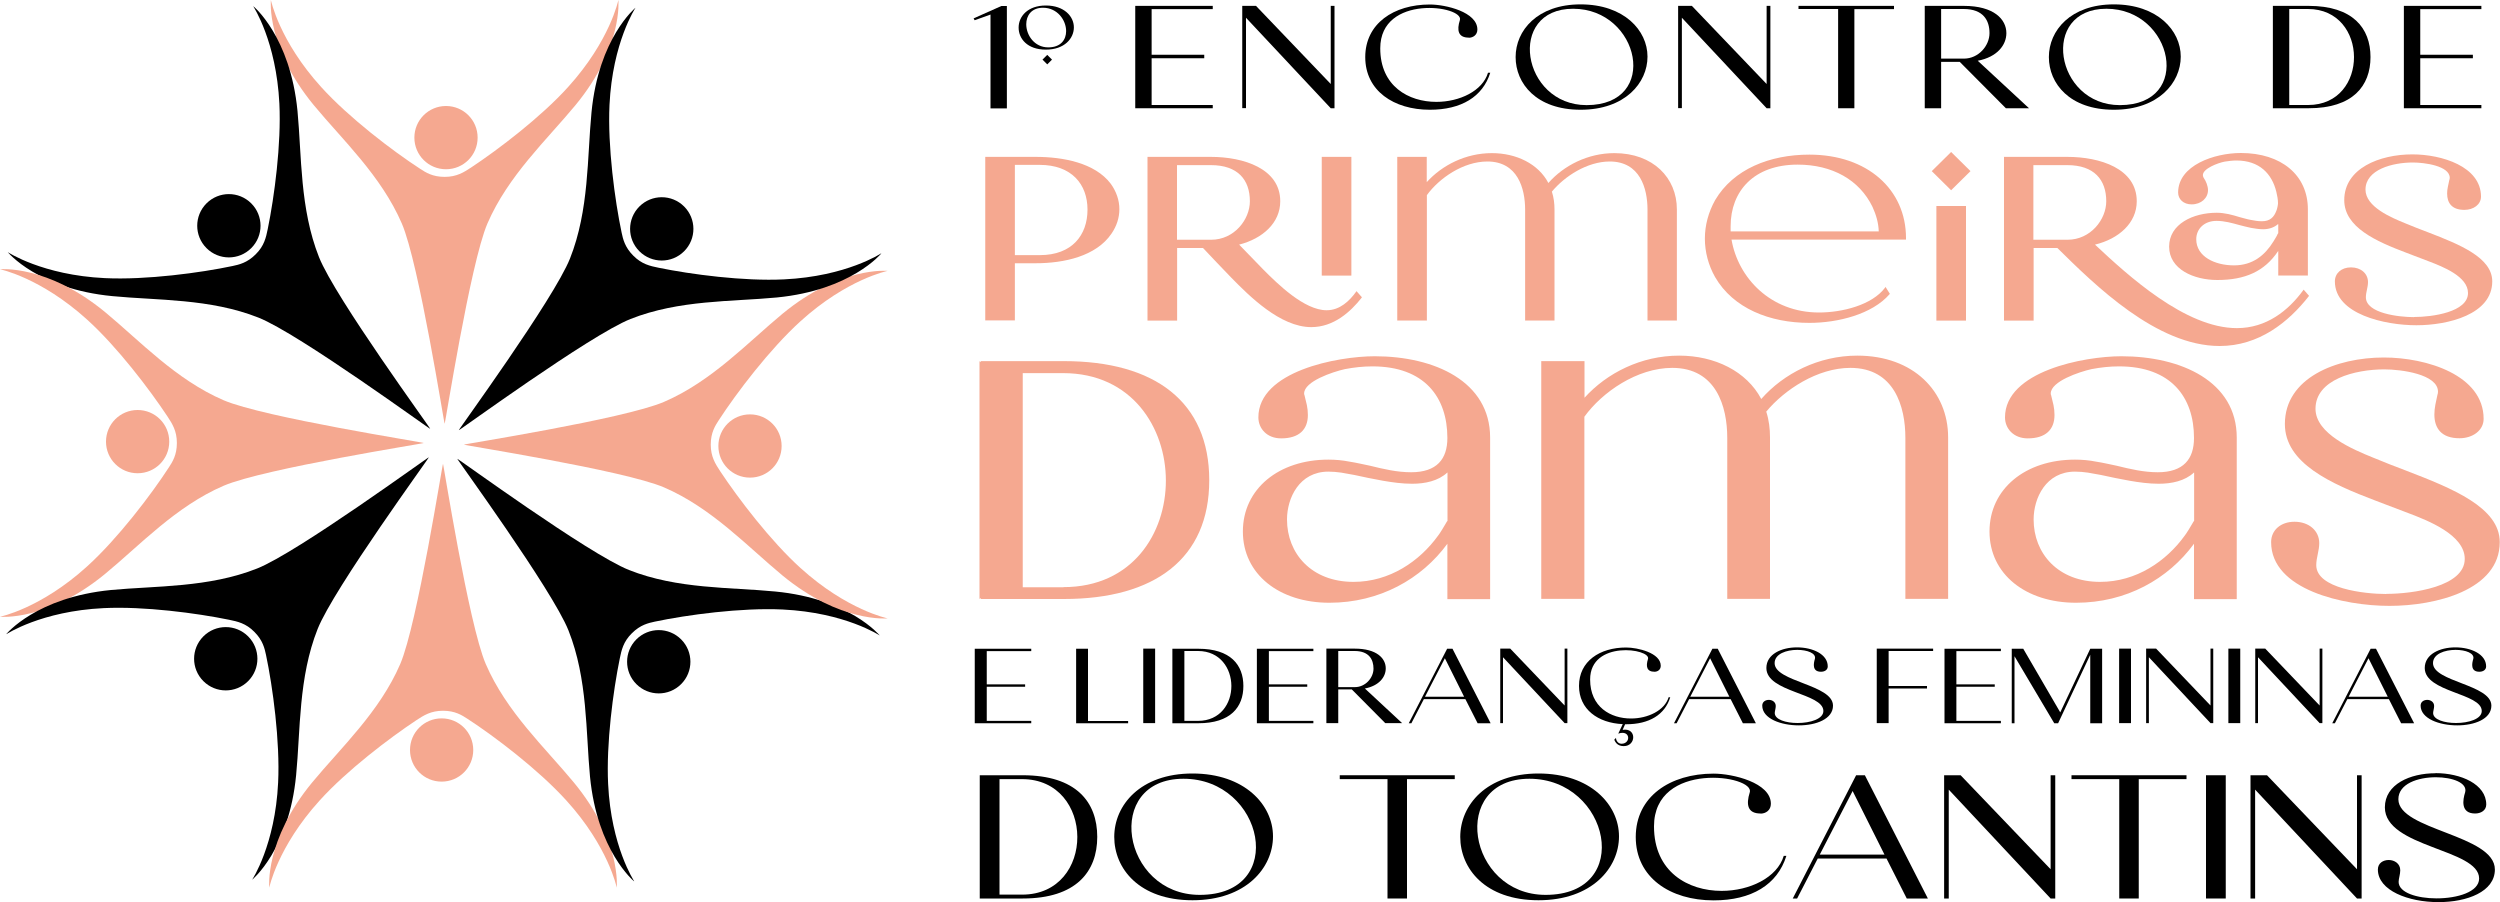 <?xml version="1.0" encoding="UTF-8"?><svg id="Camada_2" xmlns="http://www.w3.org/2000/svg" viewBox="0 0 200 72.16"><defs><style>.cls-1,.cls-2{fill:#f5a890;}.cls-1,.cls-3{fill-rule:evenodd;}</style></defs><g id="Layer_1"><path d="M79.25,1.16l-1.28.46-.08-.15,2.22-.99h.44v8.19h-1.31V1.16Z"/><path d="M96.34,4.66h-4.21v3.74h4.89v.26h-6.2V.47h6.2v.26h-4.89v3.65h4.21v.28Z"/><path d="M99.68,1.41v7.24h-.3V.47h1.1l5.98,6.25V.47h.3v8.19h-.3l-6.78-7.24Z"/><path d="M117.5,3.01c-.85,0-.97-.59-.71-1.4.36-1.15-6.37-2.12-6.37,2.26,0,3.03,2.27,4.28,4.49,4.28,1.86,0,3.7-.88,4.13-2.33h.18c-.6,1.92-2.32,2.96-4.83,2.96-2.89,0-5.17-1.52-5.17-4.21s2.28-4.21,5.17-4.21c1.26,0,3.8.6,3.8,2,0,.43-.34.66-.69.66Z"/><path d="M121.25,4.56c0-2.11,1.73-4.21,5.2-4.21s5.35,2.08,5.35,4.18-1.8,4.25-5.35,4.25-5.2-2.11-5.2-4.21ZM126.93,8.41c5.9,0,4.26-7.71-1.08-7.71s-4.13,7.71,1.08,7.71Z"/><path d="M134.55,1.41v7.24h-.3V.47h1.1l5.98,6.25V.47h.3v8.19h-.3l-6.78-7.24Z"/><path d="M143.88.47h7.64v.26h-3.17v7.93h-1.3V.72h-3.17v-.26Z"/><path d="M153.98.47h3.12c2.42,0,3.41,1.08,3.41,2.18,0,.95-.73,1.91-2.29,2.21l4.1,3.8h-1.85l-3.69-3.71h-1.49v3.71h-1.31V.47ZM157.11,4.69c1.17,0,2.05-1.03,2.05-2.04s-.49-1.93-2.07-1.93h-1.8v3.97h1.83Z"/><path d="M163.91,4.56c0-2.11,1.73-4.21,5.2-4.21s5.35,2.08,5.35,4.18-1.8,4.25-5.35,4.25-5.2-2.11-5.2-4.21ZM169.59,8.41c5.9,0,4.26-7.71-1.08-7.71s-4.13,7.71,1.08,7.71Z"/><path d="M189.64,4.56c0,2.32-1.42,4.1-4.95,4.1h-2.88.02V.47h-.02,2.88c3.53,0,4.95,1.77,4.95,4.1ZM184.65,8.4c4.92,0,4.87-7.68-.01-7.68h-1.5v7.68h1.51Z"/><path d="M197.83,4.66h-4.21v3.74h4.89v.26h-6.2V.47h6.2v.26h-4.89v3.65h4.21v.28Z"/><path d="M81.49,2.2c0-.88.72-1.76,2.18-1.76s2.24.87,2.24,1.75-.75,1.78-2.24,1.78-2.18-.88-2.18-1.76ZM82.1,1.94c0,.87.65,1.85,1.76,1.85,1,0,1.43-.61,1.43-1.3,0-.88-.7-1.87-1.85-1.87-.93,0-1.34.63-1.34,1.32ZM83.4,4.77l.38-.38.38.38-.38.38-.38-.38Z"/><path class="cls-2" d="M78.82,25.64v-13.09h4.03c2.18,0,4.74.47,6.01,2.15.45.62.69,1.33.69,2.03s-.22,1.36-.63,1.96c-1.23,1.81-3.79,2.37-6.07,2.37h-1.66v4.57h-2.37ZM81.19,20.41h2c2.58,0,3.81-1.61,3.81-3.64s-1.27-3.58-3.83-3.58h-1.98v7.23Z"/><path class="cls-2" d="M91.79,12.55h5.08c2.6,0,5.55.93,5.55,3.55,0,1.74-1.42,2.99-3.29,3.47.65.67,1.31,1.36,1.96,2.02,1.12,1.12,3.25,3.23,5.04,3.23,1.06,0,1.83-.75,2.35-1.47l.04-.06.43.49-.02.04c-.9,1.14-2.24,2.35-4.03,2.35-2.48,0-4.97-2.5-6.4-3.96-.77-.78-1.51-1.59-2.26-2.37h-2.07v5.81h-2.37v-13.09ZM96.89,19.18c1.85,0,3.1-1.62,3.1-3.08,0-1.72-.97-2.89-3.12-2.89h-2.71v5.97h2.73ZM105.74,12.55h2.37v9.5h-2.37v-9.5Z"/><path class="cls-2" d="M111.77,12.55h2.37v2.02c1.23-1.36,3.12-2.32,5.21-2.32,1.96,0,3.72.86,4.52,2.39,1.23-1.4,3.16-2.39,5.28-2.39,3.1,0,5,1.98,5,4.5v8.89h-2.35v-8.87c0-1.7-.6-3.85-3.02-3.85-1.81,0-3.62,1.19-4.63,2.41.15.47.21.95.21,1.42v8.89h-2.35v-8.87c0-1.7-.6-3.85-3.02-3.85-1.94,0-3.86,1.34-4.84,2.69v10.03h-2.37v-13.09Z"/><path class="cls-2" d="M138.52,19.16c.52,3.06,3.12,5.84,7,5.84,1.87,0,4.24-.6,5.28-1.98l.04-.07.35.56-.02.02c-1.4,1.62-4.16,2.3-6.42,2.3-3.17,0-6.09-1.16-7.54-3.66-.54-.95-.82-2.02-.82-3.08s.28-2.11.82-3.08c1.46-2.48,4.37-3.64,7.54-3.64,4.65,0,7.73,2.8,7.73,6.67v.13h-13.97ZM150.3,18.51c-.02-.67-.21-1.33-.5-1.96-1.05-2.17-3.23-3.38-5.99-3.38-3.49,0-5.36,2.11-5.36,4.93v.41h11.86Z"/><path class="cls-2" d="M156.09,12.16l1.55,1.53-1.55,1.53-1.55-1.53,1.55-1.53ZM154.91,16.48h2.37v9.17h-2.37v-9.17Z"/><path class="cls-2" d="M160.31,12.55h5.08c2.6,0,5.55.93,5.55,3.55,0,1.74-1.44,3.01-3.34,3.47,2.65,2.48,7.23,6.68,11.35,6.68,2.37,0,4.11-1.4,5.3-3.02l.04-.06.43.49-.02.04c-1.62,2.07-3.98,3.98-7.13,3.98-5.04,0-9.97-4.87-12.98-7.84h-1.9v5.81h-2.37v-13.09ZM165.4,19.18c1.85,0,3.1-1.62,3.1-3.08,0-1.72-.97-2.89-3.12-2.89h-2.71v5.97h2.73ZM182.24,20.1c-1.08,1.61-2.63,2.3-4.85,2.3-1.89,0-3.86-.86-3.86-2.67s1.92-2.71,3.81-2.71c.63,0,1.25.17,1.83.35.3.07.58.17.88.22.3.06.6.11.9.11.67,0,.97-.34,1.16-.84.06-.13.13-.47.13-.6,0-.3-.06-.6-.13-.9-.35-1.46-1.36-2.52-3.19-2.52-.32,0-.63.04-.95.09-.56.11-1.74.56-1.74,1.08,0,.06.02.13.06.21.19.26.35.67.35.99,0,.63-.54,1.14-1.31,1.14-.65,0-1.08-.41-1.08-.95,0-2.17,2.89-3.16,5.02-3.16,3.23,0,5.36,1.77,5.36,4.5v5.3h-2.37v-1.96ZM182.24,17.93c-.32.28-.75.41-1.19.41-.34,0-.65-.06-.97-.11-.3-.06-.62-.15-.91-.22-.62-.17-1.21-.34-1.85-.34-.99,0-1.62.65-1.62,1.47,0,1.4,1.51,2.09,3.02,2.09s2.48-.82,3.16-1.92c.02-.04.11-.19.21-.35.04-.07.09-.15.11-.22.02-.02.04-.06.06-.09v-.71Z"/><path class="cls-2" d="M193.13,25.36c1.44,0,4.31-.39,4.31-1.92,0-1.33-2.04-2.11-3.1-2.52-.58-.22-1.19-.45-1.81-.69-2.46-.93-4.99-2.05-4.99-4.22,0-2.54,2.82-3.66,5.45-3.66,2.35,0,5.49.97,5.49,3.38,0,.63-.6,1.06-1.33,1.06-.99,0-1.38-.54-1.38-1.31,0-.19.02-.35.06-.54.04-.17.07-.34.11-.52.02-.06.04-.13.04-.19,0-.97-2.04-1.23-2.95-1.23-1.62,0-3.79.56-3.79,2.17,0,1.38,2.07,2.24,3.17,2.69.58.24,1.21.49,1.85.73,2.52.97,5.12,2.02,5.12,3.92,0,2.65-3.55,3.51-6.07,3.51s-6.52-.88-6.52-3.51c0-.65.52-1.12,1.29-1.12.8,0,1.36.5,1.36,1.18,0,.41-.17.8-.17,1.21,0,1.29,2.65,1.59,3.85,1.59Z"/><path d="M82.01,54.94h-3.07v2.73h3.56v.19h-4.52v-5.96h4.52v.19h-3.56v2.66h3.07v.2Z"/><path d="M90.26,57.86h-4.17v-5.96h.95v5.78h3.21v.19Z"/><path d="M91.46,51.89h.95v5.96h-.95v-5.96Z"/><path d="M99.47,54.88c0,1.69-1.03,2.98-3.6,2.98h-2.1.02v-5.96h-.02,2.1c2.57,0,3.6,1.29,3.6,2.98ZM95.84,57.67c3.58,0,3.54-5.59,0-5.59h-1.09v5.59h1.1Z"/><path d="M104.58,54.94h-3.07v2.73h3.56v.19h-4.52v-5.96h4.52v.19h-3.56v2.66h3.07v.2Z"/><path d="M106.11,51.89h2.27c1.76,0,2.48.78,2.48,1.58,0,.69-.53,1.39-1.67,1.61l2.98,2.77h-1.35l-2.68-2.7h-1.08v2.7h-.95v-5.96ZM108.39,54.97c.85,0,1.49-.75,1.49-1.48s-.36-1.41-1.51-1.41h-1.31v2.89h1.33Z"/><path d="M119.24,57.86h-1.03l-.98-1.93h-3.32l-1,1.93h-.21l3.07-5.96h.43l3.05,5.96ZM117.13,55.74l-1.54-3.08-1.59,3.08h3.13Z"/><path d="M120.24,52.58v5.27h-.22v-5.96h.8l4.35,4.55v-4.55h.22v5.96h-.22l-4.93-5.27Z"/><path d="M132.36,53.74c-.62,0-.71-.43-.52-1.02.26-.83-4.63-1.54-4.63,1.64,0,2.21,1.65,3.12,3.27,3.12,1.35,0,2.69-.64,3.01-1.7h.13c-.43,1.4-1.69,2.16-3.52,2.16h-.09l-.2.45c1.13-.2,1.1,1.3.09,1.3-.55,0-.69-.37-.76-.51l.14-.15c0,.2.15.47.44.47.76,0,.74-1.15-.26-.81l.36-.76c-1.98-.09-3.5-1.18-3.5-3.06,0-1.97,1.66-3.07,3.77-3.07.92,0,2.77.43,2.77,1.46,0,.32-.25.48-.5.48Z"/><path d="M140.46,57.86h-1.03l-.98-1.93h-3.32l-1,1.93h-.21l3.07-5.96h.43l3.05,5.96ZM138.35,55.74l-1.54-3.08-1.59,3.08h3.13Z"/><path d="M143.77,51.79c1.23,0,2.45.54,2.45,1.52,0,.29-.26.43-.54.43-.72,0-.6-.66-.49-1.02.13-.46-.61-.73-1.41-.73-.87,0-1.81.32-1.81,1.06,0,1.5,4.67,1.71,4.67,3.4,0,1.07-1.35,1.58-2.73,1.58-1.45,0-2.93-.55-2.93-1.58,0-.31.26-.46.53-.46s.55.17.55.49c0,.2-.08.41-.08.56,0,.53.9.8,1.83.8,1.01,0,2.06-.32,2.06-.96,0-1.44-4.56-1.49-4.56-3.44,0-1.12,1.23-1.65,2.44-1.65Z"/><path d="M150.14,51.89h4.51v.19h-3.56v2.8h3.07v.2h-3.07v2.77h-.95v-5.96Z"/><path d="M159.58,54.94h-3.07v2.73h3.56v.19h-4.51v-5.96h4.51v.19h-3.56v2.66h3.07v.2Z"/><path d="M161.16,52.5v5.36h-.22v-5.96h.92l2.96,5.09,2.4-5.09h.95v5.96h-.95v-5.48l-2.57,5.48h-.31l-3.18-5.36Z"/><path d="M169.53,51.89h.95v5.96h-.95v-5.96Z"/><path d="M171.91,52.58v5.27h-.22v-5.96h.8l4.35,4.55v-4.55h.22v5.96h-.22l-4.93-5.27Z"/><path d="M178.27,51.89h.95v5.96h-.95v-5.96Z"/><path d="M180.64,52.58v5.27h-.22v-5.96h.8l4.35,4.55v-4.55h.22v5.96h-.22l-4.93-5.27Z"/><path d="M193.12,57.86h-1.03l-.98-1.93h-3.32l-1,1.93h-.21l3.07-5.96h.43l3.05,5.96ZM191.02,55.74l-1.54-3.08-1.59,3.08h3.13Z"/><path d="M196.44,51.79c1.23,0,2.45.54,2.45,1.52,0,.29-.26.43-.54.43-.72,0-.6-.66-.49-1.02.13-.46-.61-.73-1.41-.73-.87,0-1.81.32-1.81,1.06,0,1.5,4.67,1.71,4.67,3.4,0,1.07-1.35,1.58-2.73,1.58-1.45,0-2.93-.55-2.93-1.58,0-.31.26-.46.53-.46s.55.17.55.49c0,.2-.08.41-.08.56,0,.53.9.8,1.83.8,1.01,0,2.06-.32,2.06-.96,0-1.44-4.56-1.49-4.56-3.44,0-1.12,1.23-1.65,2.44-1.65Z"/><path d="M87.78,66.95c0,2.79-1.7,4.93-5.96,4.93h-3.47.03v-9.86h-.03,3.47c4.26,0,5.96,2.13,5.96,4.93ZM81.77,71.57c5.92,0,5.86-9.24-.01-9.24h-1.8v9.24h1.82Z"/><path d="M89.14,66.95c0-2.54,2.09-5.07,6.26-5.07s6.44,2.51,6.44,5.03-2.17,5.11-6.44,5.11-6.26-2.54-6.26-5.07ZM95.98,71.59c7.1,0,5.13-9.29-1.3-9.29s-4.97,9.29,1.3,9.29Z"/><path d="M107.18,62.02h9.2v.31h-3.82v9.55h-1.56v-9.55h-3.82v-.31Z"/><path d="M116.82,66.95c0-2.54,2.09-5.07,6.26-5.07s6.44,2.51,6.44,5.03-2.17,5.11-6.44,5.11-6.26-2.54-6.26-5.07ZM123.65,71.59c7.1,0,5.13-9.29-1.3-9.29s-4.97,9.29,1.3,9.29Z"/><path d="M140.84,65.08c-1.03,0-1.17-.7-.86-1.69.44-1.38-7.66-2.55-7.66,2.72,0,3.65,2.73,5.16,5.41,5.16,2.24,0,4.45-1.06,4.97-2.8h.21c-.72,2.31-2.79,3.56-5.82,3.56-3.48,0-6.23-1.83-6.23-5.07s2.75-5.07,6.23-5.07c1.52,0,4.58.72,4.58,2.41,0,.52-.41.79-.83.79Z"/><path d="M154.24,71.88h-1.7l-1.62-3.2h-5.5l-1.65,3.2h-.35l5.07-9.86h.7l5.04,9.86ZM150.76,68.37l-2.55-5.09-2.63,5.09h5.19Z"/><path d="M155.9,63.16v8.72h-.37v-9.86h1.32l7.2,7.52v-7.52h.37v9.86h-.37l-8.16-8.72Z"/><path d="M165.72,62.02h9.2v.31h-3.82v9.55h-1.56v-9.55h-3.82v-.31Z"/><path d="M176.48,62.02h1.58v9.86h-1.58v-9.86Z"/><path d="M180.41,63.16v8.72h-.37v-9.86h1.32l7.2,7.52v-7.52h.37v9.86h-.37l-8.16-8.72Z"/><path d="M194.84,61.85c2.03,0,4.06.89,4.06,2.51,0,.48-.44.72-.89.72-1.18,0-.99-1.1-.8-1.69.21-.76-1.01-1.21-2.34-1.21-1.44,0-3,.52-3,1.76,0,2.48,7.72,2.83,7.72,5.62,0,1.78-2.23,2.61-4.51,2.61-2.4,0-4.85-.92-4.85-2.61,0-.51.42-.76.87-.76s.92.28.92.82c0,.32-.13.68-.13.93,0,.87,1.49,1.32,3.03,1.32,1.68,0,3.41-.52,3.41-1.59,0-2.38-7.54-2.47-7.54-5.69,0-1.86,2.03-2.73,4.04-2.73Z"/><path class="cls-2" d="M78.36,28.89l.08.08.03-.08h6.65c7.27,0,11.62,3.26,11.62,9.53s-4.37,9.5-11.62,9.5h-6.65l-.03-.08-.08.08v-19.02ZM85.07,46.97c5.54,0,8.2-4.32,8.2-8.52s-2.69-8.6-8.22-8.6h-3.23v17.13h3.26Z"/><path class="cls-2" d="M115.79,43.5c-2.06,2.82-5.43,4.72-9.44,4.72s-6.92-2.28-6.92-5.7,2.88-5.75,6.84-5.75c.57,0,1.14.05,1.68.16.54.08,1.11.22,1.66.33,1.09.27,2.17.52,3.28.52,2.06,0,2.9-1.06,2.9-2.74,0-3.28-1.85-5.73-6-5.73-.73,0-1.47.08-2.2.22-.98.22-3.26.98-3.26,1.95,0,.05,0,.08.03.14.05.27.14.52.19.79.05.24.08.52.08.79,0,1.17-.71,1.87-2.14,1.87-1.14,0-1.82-.79-1.82-1.68,0-3.69,6.32-4.89,9.31-4.89,4.78,0,9.23,2.01,9.23,6.51v12.92h-3.42v-4.42ZM115.79,37.8c-.73.68-1.79.9-2.82.9-.79,0-1.57-.11-2.33-.24-.79-.14-1.55-.3-2.28-.46-.35-.05-.71-.14-1.06-.19s-.68-.08-1.03-.08c-2.33,0-3.31,2.12-3.31,3.83,0,2.71,1.95,4.99,5.32,4.99,2.9,0,5.29-1.66,6.76-3.69.08-.08.57-.87.65-1.03.03-.05.05-.11.11-.16v-3.85Z"/><path class="cls-2" d="M123.31,28.89h3.45v2.93c1.79-1.98,4.53-3.37,7.57-3.37,2.85,0,5.4,1.25,6.57,3.47,1.79-2.04,4.59-3.47,7.68-3.47,4.51,0,7.27,2.88,7.27,6.54v12.92h-3.42v-12.89c0-2.47-.87-5.59-4.4-5.59-2.63,0-5.27,1.74-6.73,3.5.22.68.3,1.38.3,2.06v12.92h-3.42v-12.89c0-2.47-.87-5.59-4.4-5.59-2.82,0-5.62,1.95-7.03,3.91v14.57h-3.45v-19.02Z"/><path class="cls-2" d="M175.52,43.5c-2.06,2.82-5.43,4.72-9.44,4.72s-6.92-2.28-6.92-5.7,2.88-5.75,6.84-5.75c.57,0,1.14.05,1.68.16.54.08,1.11.22,1.66.33,1.09.27,2.17.52,3.28.52,2.06,0,2.9-1.06,2.9-2.74,0-3.28-1.85-5.73-6-5.73-.73,0-1.47.08-2.2.22-.98.22-3.26.98-3.26,1.95,0,.05,0,.08.03.14.05.27.14.52.19.79.05.24.08.52.08.79,0,1.17-.71,1.87-2.14,1.87-1.14,0-1.82-.79-1.82-1.68,0-3.69,6.32-4.89,9.31-4.89,4.78,0,9.23,2.01,9.23,6.51v12.92h-3.42v-4.42ZM175.52,37.8c-.73.68-1.79.9-2.82.9-.79,0-1.57-.11-2.33-.24-.79-.14-1.55-.3-2.28-.46-.35-.05-.71-.14-1.06-.19-.35-.05-.68-.08-1.03-.08-2.33,0-3.31,2.12-3.31,3.83,0,2.71,1.95,4.99,5.32,4.99,2.9,0,5.29-1.66,6.76-3.69.08-.08.57-.87.65-1.03.03-.05.05-.11.11-.16v-3.85Z"/><path class="cls-2" d="M190.91,47.51c2.09,0,6.27-.57,6.27-2.8,0-1.93-2.96-3.07-4.51-3.66-.84-.33-1.74-.65-2.63-1-3.58-1.36-7.25-2.99-7.25-6.13,0-3.69,4.1-5.32,7.92-5.32,3.42,0,7.98,1.41,7.98,4.91,0,.92-.87,1.55-1.93,1.55-1.44,0-2.01-.79-2.01-1.9,0-.27.03-.52.08-.79.05-.24.11-.49.16-.76.03-.08.05-.19.05-.27,0-1.41-2.96-1.79-4.29-1.79-2.36,0-5.51.81-5.51,3.15,0,2.01,3.01,3.26,4.61,3.91.84.35,1.76.71,2.69,1.06,3.66,1.41,7.44,2.93,7.44,5.7,0,3.85-5.16,5.1-8.82,5.1s-9.47-1.28-9.47-5.1c0-.95.76-1.63,1.87-1.63,1.17,0,1.98.73,1.98,1.71,0,.6-.24,1.17-.24,1.76,0,1.87,3.85,2.31,5.59,2.31Z"/><path class="cls-1" d="M49.47,0s-.66,3.25-4.03,6.97c-2.16,2.39-5.56,4.98-7.75,6.43-.58.38-1.15.75-2.12.75s-1.52-.36-1.95-.64c-2.19-1.42-5.7-4.09-7.92-6.54-3.37-3.71-4.03-6.97-4.03-6.97,0,0-.38,3.79,3.43,8.41,2.29,2.77,5.4,5.65,7.05,9.48,1.38,3.21,3.4,16.16,3.42,16,.03.17,2.04-12.78,3.42-16,1.65-3.83,4.76-6.71,7.05-9.48,3.81-4.62,3.43-8.41,3.43-8.41Z"/><path class="cls-1" d="M38.21,11.01c0,1.4-1.13,2.53-2.53,2.53s-2.53-1.13-2.53-2.53,1.13-2.53,2.53-2.53,2.53,1.13,2.53,2.53Z"/><path class="cls-3" d="M20.27.52s1.83,2.77,2.08,7.77c.16,3.22-.4,7.45-.93,10.03-.14.68-.28,1.35-.97,2.03-.68.68-1.33.82-1.84.93-2.55.54-6.92,1.13-10.22.97-5-.24-7.77-2.08-7.77-2.08,0,0,2.41,2.95,8.37,3.52,3.58.35,7.81.18,11.69,1.72,3.25,1.29,13.83,9.03,13.73,8.89.14.1-7.6-10.48-8.89-13.73-1.54-3.88-1.38-8.11-1.72-11.69-.58-5.96-3.52-8.37-3.52-8.37Z"/><path class="cls-3" d="M20.1,16.27c.99.99.99,2.59,0,3.58-.99.99-2.59.99-3.58,0-.99-.99-.99-2.59,0-3.58.99-.99,2.59-.99,3.58,0Z"/><path class="cls-1" d="M0,21.54s3.25.66,6.97,4.03c2.39,2.16,4.98,5.56,6.43,7.75.38.58.75,1.15.75,2.12,0,.97-.36,1.52-.64,1.95-1.42,2.19-4.09,5.7-6.54,7.92-3.71,3.37-6.97,4.03-6.97,4.03,0,0,3.79.38,8.41-3.43,2.77-2.28,5.65-5.4,9.48-7.05,3.21-1.38,16.16-3.4,16-3.42.17-.03-12.78-2.04-16-3.42-3.83-1.65-6.71-4.76-9.48-7.05-4.62-3.81-8.41-3.43-8.41-3.43Z"/><path class="cls-1" d="M11.01,32.8c1.4,0,2.53,1.13,2.53,2.53,0,1.4-1.13,2.53-2.53,2.53s-2.53-1.13-2.53-2.53,1.13-2.53,2.53-2.53Z"/><path class="cls-3" d="M.52,50.73s2.77-1.84,7.77-2.08c3.22-.16,7.45.4,10.03.93.68.14,1.35.28,2.03.97.68.68.82,1.33.93,1.84.54,2.55,1.13,6.92.97,10.22-.24,5-2.08,7.77-2.08,7.77,0,0,2.95-2.41,3.52-8.37.35-3.58.18-7.81,1.72-11.69,1.29-3.25,9.03-13.83,8.89-13.73.1-.14-10.48,7.6-13.73,8.89-3.88,1.54-8.11,1.38-11.69,1.72-5.96.58-8.37,3.52-8.37,3.52Z"/><path class="cls-3" d="M16.27,50.91c.99-.99,2.59-.99,3.58,0,.99.99.99,2.59,0,3.58-.99.99-2.59.99-3.58,0-.99-.99-.99-2.59,0-3.58Z"/><path class="cls-1" d="M21.54,71.01s.66-3.25,4.03-6.97c2.16-2.39,5.56-4.98,7.75-6.43.58-.38,1.15-.75,2.12-.75.97,0,1.52.36,1.95.64,2.19,1.42,5.7,4.09,7.92,6.54,3.37,3.71,4.03,6.97,4.03,6.97,0,0,.38-3.79-3.43-8.41-2.29-2.77-5.4-5.65-7.05-9.48-1.38-3.21-3.4-16.16-3.42-16-.03-.17-2.04,12.78-3.42,16-1.65,3.83-4.76,6.71-7.05,9.48-3.81,4.62-3.43,8.41-3.43,8.41Z"/><path class="cls-1" d="M32.8,60c0-1.4,1.13-2.53,2.53-2.53,1.4,0,2.53,1.13,2.53,2.53s-1.13,2.53-2.53,2.53-2.53-1.13-2.53-2.53Z"/><path class="cls-3" d="M50.73,70.49s-1.84-2.77-2.08-7.77c-.16-3.22.4-7.45.93-10.03.14-.68.28-1.35.97-2.03.68-.68,1.33-.82,1.84-.93,2.55-.54,6.92-1.13,10.22-.97,5,.24,7.77,2.08,7.77,2.08,0,0-2.41-2.95-8.37-3.52-3.58-.35-7.81-.18-11.69-1.72-3.25-1.29-13.83-9.03-13.73-8.89-.14-.1,7.6,10.48,8.89,13.73,1.54,3.88,1.38,8.11,1.72,11.69.58,5.96,3.52,8.37,3.52,8.37Z"/><path class="cls-3" d="M50.91,54.73c-.99-.99-.99-2.59,0-3.58.99-.99,2.59-.99,3.58,0,.99.99.99,2.59,0,3.58-.99.99-2.59.99-3.58,0Z"/><path class="cls-1" d="M71.01,49.47s-3.25-.66-6.97-4.03c-2.39-2.16-4.98-5.56-6.43-7.75-.38-.58-.75-1.15-.75-2.12,0-.97.36-1.52.64-1.95,1.42-2.19,4.09-5.7,6.54-7.92,3.71-3.37,6.97-4.03,6.97-4.03,0,0-3.79-.38-8.41,3.43-2.77,2.29-5.65,5.4-9.48,7.05-3.21,1.38-16.16,3.4-16,3.42-.17.03,12.78,2.04,16,3.42,3.83,1.65,6.71,4.76,9.48,7.05,4.62,3.81,8.41,3.43,8.41,3.43Z"/><path class="cls-1" d="M60,38.21c-1.4,0-2.53-1.13-2.53-2.53,0-1.4,1.13-2.53,2.53-2.53s2.53,1.13,2.53,2.53-1.13,2.53-2.53,2.53Z"/><path class="cls-3" d="M70.49,20.27s-2.77,1.84-7.77,2.08c-3.22.16-7.45-.4-10.03-.93-.68-.14-1.35-.28-2.03-.97-.68-.68-.82-1.33-.93-1.84-.54-2.55-1.13-6.92-.97-10.22.24-5,2.08-7.77,2.08-7.77,0,0-2.95,2.41-3.52,8.37-.35,3.58-.18,7.81-1.72,11.69-1.29,3.25-9.03,13.83-8.89,13.73-.1.14,10.48-7.6,13.73-8.89,3.88-1.54,8.11-1.38,11.69-1.72,5.96-.58,8.37-3.52,8.37-3.52Z"/><path class="cls-3" d="M54.73,20.1c-.99.99-2.59.99-3.58,0-.99-.99-.99-2.59,0-3.58.99-.99,2.59-.99,3.58,0,.99.99.99,2.59,0,3.58Z"/></g></svg>